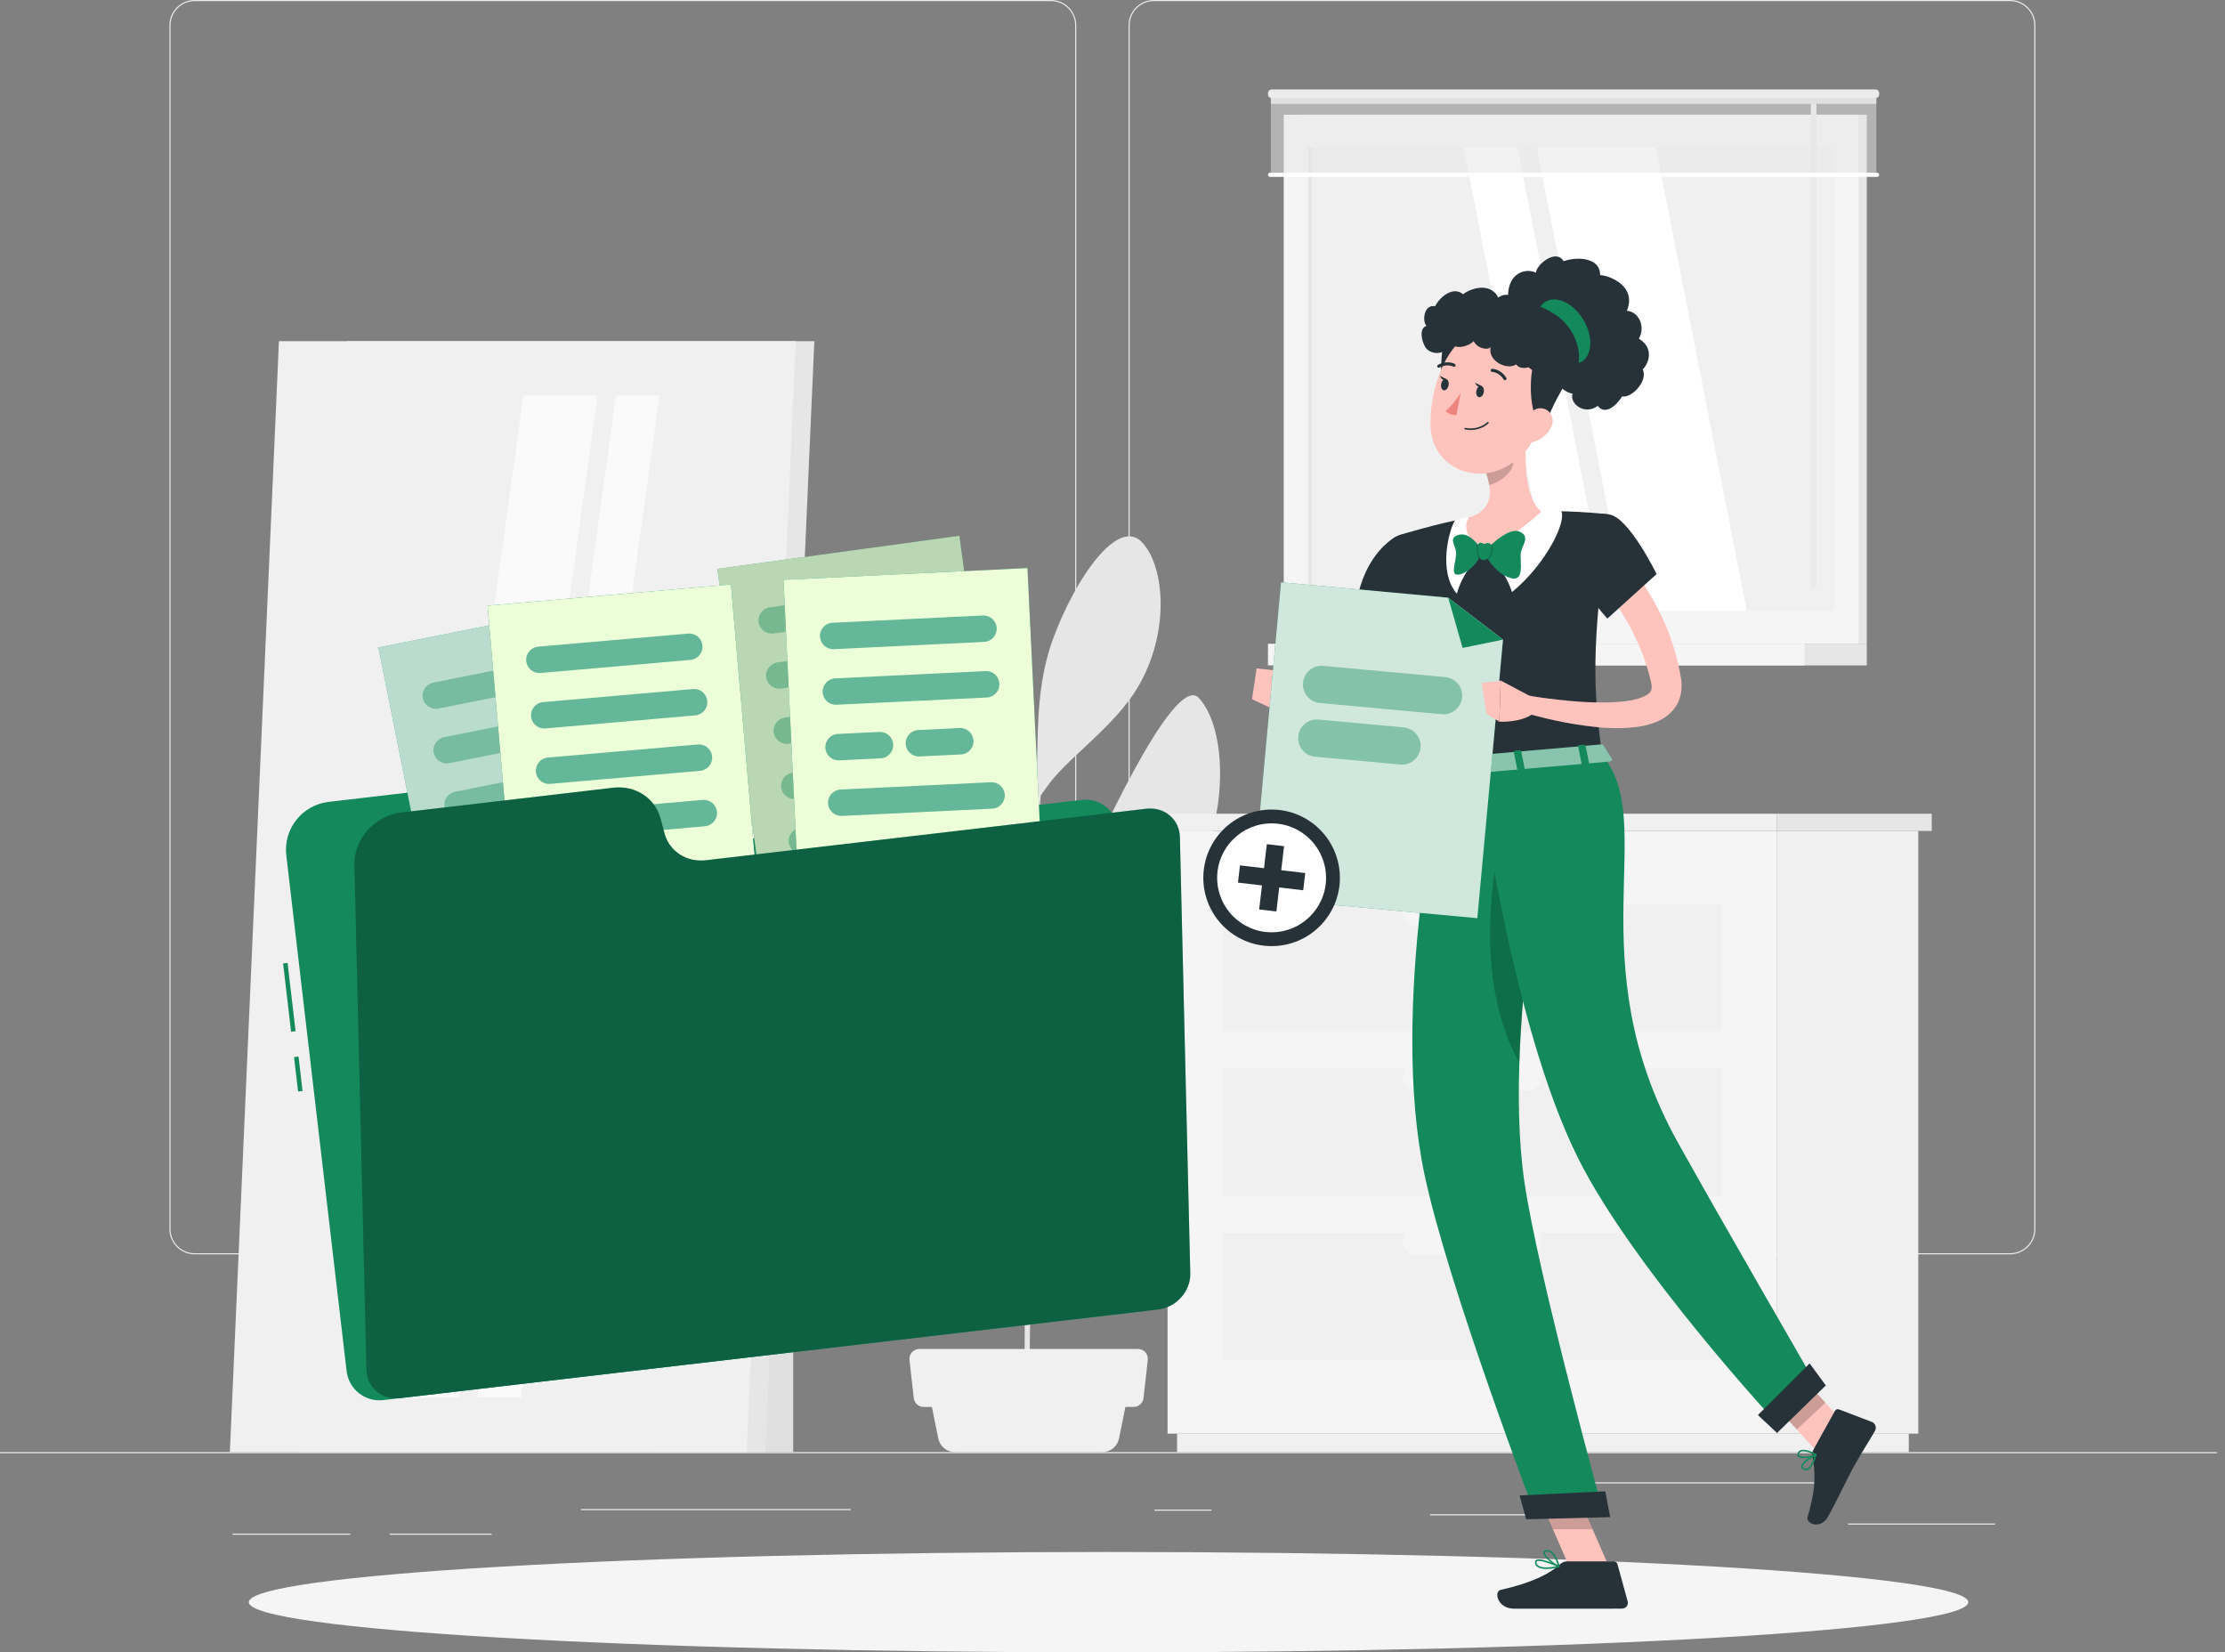 <svg width="202" height="150" viewBox="0 0 202 150" fill="none" xmlns="http://www.w3.org/2000/svg">
<rect x="0" y="0" width="202" height="150" fill="#808080" stroke="none"/>
<g id="Group 1410088948">
<g id="Background_Complete">
<g id="Group">
<path id="Vector" d="M201.283 131.818H0V131.919H201.283V131.818Z" fill="#EBEBEB"/>
<path id="Vector_2" d="M181.115 138.299H167.781V138.399H181.115V138.299Z" fill="#EBEBEB"/>
<path id="Vector_3" d="M109.99 137.037H104.802V137.138H109.99V137.037Z" fill="#EBEBEB"/>
<path id="Vector_4" d="M140.765 137.461H129.839V137.562H140.765V137.461Z" fill="#EBEBEB"/>
<path id="Vector_5" d="M167.379 134.561H144.79V134.661H167.379V134.561Z" fill="#EBEBEB"/>
<path id="Vector_6" d="M31.797 139.219H21.118V139.319H31.797V139.219Z" fill="#EBEBEB"/>
<path id="Vector_7" d="M44.64 139.219H35.381V139.319H44.64V139.219Z" fill="#EBEBEB"/>
<path id="Vector_8" d="M77.218 136.986H52.736V137.087H77.218V136.986Z" fill="#EBEBEB"/>
<path id="Vector_9" d="M95.414 113.865H17.679C16.412 113.865 15.381 112.834 15.381 111.567V2.298C15.381 1.031 16.412 0 17.679 0H95.414C96.68 0 97.711 1.031 97.711 2.298V111.567C97.711 112.834 96.68 113.865 95.414 113.865ZM17.679 0.101C16.467 0.101 15.482 1.087 15.482 2.298V111.567C15.482 112.779 16.467 113.765 17.679 113.765H95.414C96.625 113.765 97.611 112.779 97.611 111.567V2.298C97.611 1.086 96.625 0.101 95.414 0.101L17.679 0.101Z" fill="#EBEBEB"/>
<path id="Vector_10" d="M182.489 113.865H104.754C103.487 113.865 102.456 112.834 102.456 111.567V2.298C102.456 1.031 103.487 0 104.754 0H182.489C183.756 0 184.787 1.031 184.787 2.298V111.567C184.787 112.834 183.756 113.865 182.489 113.865ZM104.754 0.101C103.542 0.101 102.557 1.087 102.557 2.298V111.567C102.557 112.779 103.542 113.765 104.754 113.765H182.489C183.7 113.765 184.686 112.779 184.686 111.567V2.298C184.686 1.086 183.7 0.101 182.489 0.101L104.754 0.101Z" fill="#EBEBEB"/>
</g>
<g id="Group_2">
<g id="Group_3">
<path id="Vector_11" d="M106.642 97.196C105.835 94.881 99.478 98.029 96.898 101.865C95.179 104.419 94.129 107.146 93.639 110.809C93.698 106.63 93.765 102.139 93.83 97.901C94.352 96.844 95.543 94.408 96.4 92.478C99.26 86.037 106.059 83.639 108.408 79.571C111.485 74.243 111.468 66.25 108.848 63.365C106.571 60.859 99.031 77.807 98.181 79.701C95.26 86.214 94.411 91.048 93.863 95.731C93.926 91.75 93.985 88.095 94.034 85.275C94.194 76.078 94.394 73.12 94.485 72.21C94.8 71.765 95.171 71.248 95.388 70.969C97.212 68.62 101.261 65.823 103.284 62.408C106.238 57.422 105.761 51.455 103.688 49.233C101.522 46.91 97.692 52.401 95.658 57.842C93.625 63.283 94.493 68.49 93.923 73.009C93.804 73.895 93.681 77.261 93.566 81.93C92.949 76.906 91.721 73.541 89.443 70.404C86.642 66.546 84.224 61.849 81.916 62.456C79.609 63.063 80.851 69.279 82.677 73.642C84.303 77.529 92.324 81.404 93.506 84.529C93.367 90.858 93.242 98.876 93.154 106.342C92.522 102.486 92.956 102.162 90.365 96.258C88.825 92.749 82.509 88.42 81.755 90.832C81.016 93.198 82.147 97.801 84.531 100.994C86.455 103.568 90.723 103.566 91.71 105.163C91.941 105.536 92.702 106.965 93.138 107.787C93.034 116.901 92.988 124.946 93.039 127.689L93.453 127.717C93.433 127.009 93.483 122.372 93.564 116.237C94.6 112.972 101.577 111.066 103.732 107.671C105.988 104.118 107.609 99.972 106.642 97.196Z" fill="#E6E6E6"/>
<g id="Group_4">
<path id="Vector_12" d="M100.082 131.817H86.692C85.96 131.817 85.33 131.302 85.184 130.585L84.233 125.898H102.54L101.59 130.585C101.444 131.302 100.814 131.817 100.082 131.817Z" fill="#F0F0F0"/>
<path id="Vector_13" d="M102.923 127.717H83.851C83.394 127.717 83.01 127.374 82.958 126.92L82.568 123.455C82.508 122.923 82.925 122.457 83.46 122.457H103.313C103.848 122.457 104.265 122.923 104.205 123.455L103.815 126.92C103.764 127.374 103.38 127.717 102.923 127.717Z" fill="#F0F0F0"/>
</g>
</g>
<g id="Group_5">
<g id="Group_6">
<path id="Vector_14" d="M174.156 75.43H161.334V130.142H174.156V75.43Z" fill="#F0F0F0"/>
<path id="Vector_15" d="M173.292 130.143H106.862V131.82H173.292V130.143Z" fill="#F0F0F0"/>
<path id="Vector_16" d="M161.333 75.43H105.999V130.142H161.333V75.43Z" fill="#F5F5F5"/>
<path id="Vector_17" d="M156.293 96.992H111.04V108.577H156.293V96.992Z" fill="#F0F0F0"/>
<path id="Vector_18" d="M156.293 111.904H111.04V123.489H156.293V111.904Z" fill="#F0F0F0"/>
<path id="Vector_19" d="M128.586 98.993H138.747C139.434 98.993 139.997 98.43 139.997 97.743C139.997 97.055 139.434 96.492 138.747 96.492H128.586C127.899 96.492 127.336 97.055 127.336 97.743C127.336 98.43 127.899 98.993 128.586 98.993Z" fill="#F5F5F5"/>
<path id="Vector_20" d="M156.293 82.082H111.04V93.668H156.293V82.082Z" fill="#F0F0F0"/>
<path id="Vector_21" d="M128.586 84.081H138.747C139.434 84.081 139.997 83.518 139.997 82.83C139.997 82.142 139.434 81.58 138.747 81.58H128.586C127.899 81.58 127.336 82.142 127.336 82.83C127.336 83.518 127.899 84.081 128.586 84.081Z" fill="#F5F5F5"/>
<path id="Vector_22" d="M128.586 113.903H138.747C139.434 113.903 139.997 113.341 139.997 112.653C139.997 111.965 139.434 111.402 138.747 111.402H128.586C127.899 111.402 127.336 111.965 127.336 112.653C127.336 113.34 127.899 113.903 128.586 113.903Z" fill="#F5F5F5"/>
</g>
<path id="Vector_23" d="M161.334 73.869H104.861V75.43H161.334V73.869Z" fill="#F0F0F0"/>
<path id="Vector_24" d="M175.377 73.869H161.334V75.43H175.377V73.869Z" fill="#E6E6E6"/>
</g>
<g id="Group_7">
<g id="Group_8">
<path id="Vector_25" d="M72.012 49.887H59.345V131.819H72.012V49.887Z" fill="#E0E0E0"/>
<path id="Vector_26" d="M27.057 131.819H69.475L73.931 30.971H31.512L27.057 131.819Z" fill="#E6E6E6"/>
<path id="Vector_27" d="M20.868 131.819H67.789L72.245 30.971H25.324L20.868 131.819Z" fill="#F0F0F0"/>
<path id="Vector_28" d="M63.196 126.874L66.95 35.914H29.917L26.163 126.874H63.196Z" fill="#F0F0F0"/>
<path id="Vector_29" d="M47.284 126.874L59.872 35.914H55.922L43.335 126.874H47.284Z" fill="#FAFAFA"/>
<path id="Vector_30" d="M41.661 126.874L54.248 35.914H47.515L34.927 126.874H41.661Z" fill="#FAFAFA"/>
</g>
</g>
<g id="Group_9">
<g id="Group_10">
<g id="Group_11">
<path id="Vector_31" d="M169.479 10.414H118.139V58.439H169.479V10.414Z" fill="#E6E6E6"/>
<path id="Vector_32" d="M168.735 10.414H116.546V58.439H168.735V10.414Z" fill="#F5F5F5"/>
<path id="Vector_33" d="M169.479 58.438H118.139V60.403H169.479V58.438Z" fill="#E6E6E6"/>
<path id="Vector_34" d="M163.817 58.438H115.115V60.403H163.817V58.438Z" fill="#F5F5F5"/>
<path id="Vector_35" d="M166.503 13.391H118.775V55.464H166.503V13.391Z" fill="#F0F0F0"/>
<path id="Vector_36" d="M119.093 13.391H118.775V55.464H119.093V13.391Z" fill="#E6E6E6"/>
<path id="Vector_37" d="M158.588 55.464L150.336 13.391H139.518L147.77 55.464H158.588Z" fill="white"/>
<path id="Vector_38" d="M146.02 55.464L137.767 13.391H132.882L141.134 55.464H146.02Z" fill="white"/>
</g>
</g>
<path id="Vector_39" d="M164.908 53.18V8.762C164.908 8.627 164.798 8.516 164.662 8.516H164.643C164.508 8.516 164.397 8.626 164.397 8.762V53.18C164.397 53.315 164.508 53.425 164.643 53.425H164.662C164.798 53.426 164.908 53.315 164.908 53.18Z" fill="#EBEBEB"/>
<path id="Vector_40" opacity="0.5" d="M170.344 8.516H115.375V15.866H170.344V8.516Z" fill="#E6E6E6"/>
<path id="Vector_41" d="M170.344 8.516H115.375V9.429H170.344V8.516Z" fill="#E0E0E0"/>
<path id="Vector_42" d="M115.466 8.917H170.254C170.447 8.917 170.605 8.759 170.605 8.567V8.466C170.605 8.273 170.447 8.115 170.254 8.115H115.466C115.273 8.115 115.115 8.273 115.115 8.466V8.567C115.116 8.759 115.273 8.917 115.466 8.917Z" fill="#EBEBEB"/>
<path id="Vector_43" d="M115.307 16.059H170.413C170.518 16.059 170.605 15.973 170.605 15.867C170.605 15.762 170.518 15.676 170.413 15.676H115.307C115.201 15.676 115.115 15.762 115.115 15.867C115.115 15.973 115.201 16.059 115.307 16.059Z" fill="white"/>
</g>
</g>
</g>
<g id="Shadow_1_">
<path id="_x3C_Path_x3E__80_" d="M100.642 150.001C143.75 150.001 178.695 147.96 178.695 145.443C178.695 142.926 143.75 140.885 100.642 140.885C57.535 140.885 22.589 142.926 22.589 145.443C22.589 147.96 57.535 150.001 100.642 150.001Z" fill="#F5F5F5"/>
</g>
<g id="Folder">
<g id="Group_12">
<path id="Vector_44" d="M26.834 93.61L26.108 87.412L25.702 87.46L26.427 93.657L26.834 93.61Z" fill="#13895C"/>
<path id="Vector_45" d="M27.468 99.038L27.102 95.912L26.696 95.96L27.062 99.085L27.468 99.038Z" fill="#13895C"/>
<path id="Vector_46" d="M54.181 74.773L53.697 73.419C53.013 71.499 51.093 70.307 49.068 70.543L29.829 72.794C27.43 73.074 25.711 75.248 25.992 77.648L31.468 124.467C31.661 126.113 33.151 127.291 34.797 127.098L103.631 119.048C105.277 118.855 106.455 117.365 106.263 115.719L101.529 75.245C101.337 73.599 99.846 72.421 98.201 72.613L58.229 77.288C56.459 77.496 54.779 76.452 54.181 74.773Z" fill="#13895C"/>
<g id="Group_13">
<g id="Group_14">
<path id="Vector_47" d="M56.105 54.437L34.356 58.773L40.33 88.736L62.079 84.401L56.105 54.437Z" fill="#13895C"/>
<path id="Vector_48" opacity="0.7" d="M56.105 54.437L34.356 58.773L40.33 88.736L62.079 84.401L56.105 54.437Z" fill="white"/>
</g>
<g id="Group_15" opacity="0.4">
<path id="Vector_49" d="M53.199 61.65L39.801 64.321C39.151 64.45 38.52 64.028 38.391 63.379C38.261 62.729 38.683 62.097 39.333 61.968L52.73 59.298C53.38 59.168 54.012 59.59 54.141 60.24C54.271 60.89 53.849 61.521 53.199 61.65Z" fill="#13895C"/>
<path id="Vector_50" d="M54.186 66.606L40.788 69.276C40.138 69.405 39.507 68.983 39.377 68.334C39.247 67.684 39.669 67.052 40.319 66.923L53.716 64.253C54.366 64.123 54.998 64.546 55.127 65.195C55.257 65.845 54.836 66.476 54.186 66.606Z" fill="#13895C"/>
<path id="Vector_51" d="M55.174 71.56L41.776 74.23C41.126 74.36 40.494 73.938 40.365 73.289C40.236 72.639 40.657 72.007 41.307 71.878L54.705 69.208C55.355 69.078 55.986 69.5 56.116 70.15C56.245 70.799 55.823 71.43 55.174 71.56Z" fill="#13895C"/>
<path id="Vector_52" d="M56.161 76.514L42.763 79.184C42.114 79.314 41.482 78.891 41.352 78.242C41.223 77.592 41.645 76.96 42.294 76.831L55.692 74.161C56.342 74.032 56.974 74.454 57.103 75.103C57.232 75.753 56.811 76.384 56.161 76.514Z" fill="#13895C"/>
<path id="Vector_53" d="M53.486 82.199L43.75 84.14C43.101 84.269 42.469 83.847 42.34 83.198C42.21 82.548 42.632 81.916 43.282 81.787L53.018 79.847C53.668 79.717 54.299 80.139 54.429 80.788C54.558 81.438 54.136 82.07 53.486 82.199Z" fill="#13895C"/>
</g>
</g>
<g id="Group_16">
<g id="Group_17">
<path id="Vector_54" d="M87.097 48.633L65.124 51.641L69.267 81.913L91.24 78.906L87.097 48.633Z" fill="#13895C"/>
<path id="Vector_55" opacity="0.7" d="M87.097 48.633L65.124 51.641L69.267 81.913L91.24 78.906L87.097 48.633Z" fill="#FFF8D8"/>
</g>
<g id="Group_18" opacity="0.4">
<path id="Vector_56" d="M83.757 55.654L70.222 57.506C69.565 57.596 68.96 57.137 68.871 56.481C68.781 55.825 69.24 55.219 69.896 55.129L83.431 53.277C84.088 53.187 84.693 53.646 84.782 54.303C84.873 54.959 84.413 55.564 83.757 55.654Z" fill="#13895C"/>
<path id="Vector_57" d="M84.442 60.658L70.907 62.51C70.251 62.6 69.646 62.141 69.556 61.485C69.466 60.828 69.925 60.223 70.582 60.133L84.117 58.281C84.774 58.191 85.378 58.65 85.468 59.307C85.558 59.963 85.098 60.568 84.442 60.658Z" fill="#13895C"/>
<path id="Vector_58" d="M75.321 67.005L71.592 67.516C70.936 67.606 70.331 67.147 70.241 66.49C70.151 65.834 70.61 65.229 71.266 65.138L74.996 64.629C75.652 64.538 76.257 64.998 76.347 65.654C76.437 66.311 75.978 66.915 75.321 67.005Z" fill="#13895C"/>
<path id="Vector_59" d="M82.553 66.017L78.823 66.528C78.167 66.618 77.562 66.158 77.472 65.502C77.382 64.845 77.841 64.24 78.498 64.151L82.228 63.64C82.884 63.55 83.489 64.01 83.579 64.666C83.668 65.322 83.209 65.927 82.553 66.017Z" fill="#13895C"/>
<path id="Vector_60" d="M85.812 70.669L72.277 72.522C71.621 72.611 71.016 72.152 70.926 71.496C70.837 70.84 71.295 70.235 71.952 70.145L85.487 68.293C86.143 68.202 86.748 68.662 86.838 69.318C86.928 69.974 86.469 70.579 85.812 70.669Z" fill="#13895C"/>
<path id="Vector_61" d="M82.798 76.181L72.962 77.527C72.306 77.617 71.701 77.158 71.611 76.501C71.521 75.845 71.98 75.24 72.637 75.15L82.472 73.804C83.129 73.714 83.734 74.174 83.823 74.83C83.913 75.486 83.454 76.091 82.798 76.181Z" fill="#13895C"/>
</g>
</g>
<g id="Group_19">
<g id="Group_20">
<path id="Vector_62" d="M66.357 53.057L44.264 54.982L46.916 85.42L69.009 83.495L66.357 53.057Z" fill="#13895C"/>
<path id="Vector_63" d="M66.357 53.057L44.264 54.982L46.916 85.42L69.009 83.495L66.357 53.057Z" fill="#ECFFD9"/>
</g>
<g id="Group_21">
<path id="Vector_64" d="M62.683 59.906L49.073 61.092C48.413 61.15 47.832 60.662 47.774 60.002C47.717 59.342 48.205 58.76 48.865 58.702L62.474 57.516C63.134 57.459 63.716 57.947 63.773 58.607C63.831 59.267 63.343 59.849 62.683 59.906Z" fill="#65B799"/>
<path id="Vector_65" d="M63.121 64.94L49.512 66.126C48.852 66.183 48.27 65.695 48.213 65.035C48.155 64.375 48.643 63.793 49.303 63.736L62.913 62.55C63.573 62.492 64.154 62.98 64.212 63.64C64.27 64.3 63.782 64.882 63.121 64.94Z" fill="#65B799"/>
<path id="Vector_66" d="M63.561 69.973L49.951 71.159C49.291 71.217 48.71 70.728 48.652 70.068C48.594 69.408 49.083 68.827 49.743 68.769L63.352 67.583C64.013 67.525 64.594 68.014 64.651 68.674C64.709 69.334 64.221 69.915 63.561 69.973Z" fill="#65B799"/>
<path id="Vector_67" d="M63.999 75.006L50.389 76.192C49.729 76.249 49.148 75.761 49.09 75.101C49.032 74.441 49.52 73.859 50.181 73.802L63.79 72.616C64.45 72.558 65.032 73.047 65.09 73.707C65.147 74.366 64.658 74.948 63.999 75.006Z" fill="#65B799"/>
<path id="Vector_68" d="M60.718 80.363L50.828 81.226C50.168 81.283 49.587 80.794 49.529 80.134C49.471 79.475 49.96 78.893 50.62 78.836L60.509 77.973C61.17 77.916 61.751 78.404 61.809 79.064C61.866 79.724 61.378 80.306 60.718 80.363Z" fill="#65B799"/>
</g>
</g>
<g id="Group_22">
<g id="Group_23">
<path id="Vector_69" d="M93.28 51.567L71.13 52.636L72.603 83.153L94.753 82.084L93.28 51.567Z" fill="#13895C"/>
<path id="Vector_70" d="M93.28 51.567L71.13 52.636L72.603 83.153L94.753 82.084L93.28 51.567Z" fill="#ECFFD9"/>
</g>
<g id="Group_24">
<path id="Vector_71" d="M89.347 58.27L75.702 58.929C75.04 58.961 74.478 58.45 74.446 57.788C74.414 57.127 74.924 56.564 75.586 56.532L89.232 55.873C89.894 55.842 90.456 56.352 90.488 57.014C90.519 57.676 90.009 58.238 89.347 58.27Z" fill="#65B799"/>
<path id="Vector_72" d="M89.59 63.317L75.945 63.975C75.283 64.007 74.721 63.497 74.689 62.835C74.657 62.173 75.168 61.611 75.829 61.579L89.475 60.92C90.137 60.889 90.699 61.399 90.731 62.061C90.763 62.723 90.252 63.285 89.59 63.317Z" fill="#65B799"/>
<path id="Vector_73" d="M79.949 68.84L76.189 69.021C75.527 69.053 74.965 68.543 74.933 67.881C74.901 67.219 75.411 66.657 76.073 66.625L79.833 66.444C80.495 66.412 81.057 66.922 81.089 67.584C81.121 68.245 80.611 68.808 79.949 68.84Z" fill="#65B799"/>
<path id="Vector_74" d="M87.239 68.487L83.479 68.668C82.817 68.7 82.255 68.19 82.223 67.528C82.191 66.866 82.702 66.304 83.364 66.272L87.123 66.09C87.785 66.058 88.347 66.569 88.379 67.231C88.411 67.893 87.901 68.455 87.239 68.487Z" fill="#65B799"/>
<path id="Vector_75" d="M90.079 73.409L76.433 74.067C75.771 74.099 75.209 73.589 75.177 72.927C75.145 72.265 75.656 71.703 76.318 71.671L89.963 71.012C90.625 70.98 91.187 71.491 91.219 72.153C91.251 72.814 90.74 73.376 90.079 73.409Z" fill="#65B799"/>
<path id="Vector_76" d="M86.592 78.635L76.676 79.114C76.014 79.146 75.452 78.635 75.42 77.973C75.389 77.312 75.899 76.749 76.561 76.717L86.477 76.239C87.139 76.207 87.701 76.717 87.733 77.379C87.765 78.041 87.254 78.603 86.592 78.635Z" fill="#65B799"/>
</g>
</g>
<g id="Group_25">
<path id="Vector_77" d="M60.325 75.638L59.972 74.313C59.472 72.435 57.683 71.272 55.658 71.509L36.419 73.759C34.019 74.04 32.119 76.172 32.175 78.521L33.267 124.351C33.305 125.961 34.67 127.112 36.316 126.919L105.151 118.869C106.796 118.676 108.1 117.214 108.061 115.603L107.118 75.984C107.079 74.374 105.714 73.224 104.068 73.416L64.097 78.091C62.327 78.298 60.762 77.281 60.325 75.638Z" fill="#13895C"/>
<path id="Vector_78" opacity="0.3" d="M60.325 75.638L59.972 74.313C59.472 72.435 57.683 71.272 55.658 71.509L36.419 73.759C34.019 74.04 32.119 76.172 32.175 78.521L33.267 124.351C33.305 125.961 34.67 127.112 36.316 126.919L105.151 118.869C106.796 118.676 108.1 117.214 108.061 115.603L107.118 75.984C107.079 74.374 105.714 73.224 104.068 73.416L64.097 78.091C62.327 78.298 60.762 77.281 60.325 75.638Z" fill="black"/>
</g>
</g>
</g>
<g id="Character_1_">
<g id="Group_26">
<path id="Vector_79" d="M127.625 53.605C127.327 55.101 127.009 56.572 126.652 58.042C126.302 59.513 125.943 60.98 125.552 62.441L124.958 64.629L124.88 64.908C124.844 65.029 124.804 65.151 124.757 65.275C124.663 65.524 124.543 65.785 124.363 66.052C124.187 66.316 123.939 66.595 123.612 66.816C123.286 67.039 122.88 67.18 122.513 67.213C121.763 67.272 121.225 67.046 120.786 66.832C120.35 66.6 119.993 66.335 119.667 66.058C119.02 65.492 118.509 64.896 118.029 64.211L119.149 63.204C119.695 63.618 120.302 64.042 120.878 64.352C121.166 64.51 121.454 64.641 121.707 64.711C121.955 64.791 122.17 64.781 122.173 64.74C122.178 64.724 122.133 64.724 122.112 64.727C122.089 64.727 122.094 64.717 122.113 64.659C122.13 64.606 122.16 64.519 122.186 64.412L122.278 63.969L122.748 61.77L123.694 57.374C124 55.909 124.329 54.44 124.648 52.99L127.625 53.605Z" fill="#FFC3BD"/>
<path id="Vector_80" d="M126.279 49.004C122.845 51.633 122.983 56.588 122.983 56.588L129.126 58.056C129.126 58.056 131.01 53.074 130.245 51.251C129.448 49.347 128.212 47.524 126.279 49.004Z" fill="#263238"/>
<path id="Vector_81" d="M119.464 63.281L117.206 61.023L115.988 64.556C115.988 64.556 117.895 65.586 119.72 64.615L119.464 63.281Z" fill="#FFC3BD"/>
<path id="Vector_82" d="M114.081 60.676L113.666 63.467L115.988 64.556L117.206 61.024L114.081 60.676Z" fill="#FFC3BD"/>
<path id="Vector_83" d="M146.181 142.47L142.726 142.807L139.132 134.585L142.586 134.248L146.181 142.47Z" fill="#FFC3BD"/>
<path id="Vector_84" d="M168.433 130.314L165.839 132.75L160.238 126.594L162.832 124.158L168.433 130.314Z" fill="#FFC3BD"/>
<path id="Vector_85" d="M164.642 131.583L166.592 128.07C166.662 127.943 166.809 127.888 166.944 127.939L169.945 129.081C170.256 129.2 170.392 129.599 170.223 129.891C169.522 131.105 169.123 131.655 168.265 133.2C167.738 134.15 166.711 136.33 165.982 137.642C165.27 138.926 163.918 138.304 164.103 137.692C164.936 134.95 164.78 133.423 164.544 132.212C164.501 131.994 164.538 131.77 164.642 131.583Z" fill="#263238"/>
<path id="Vector_86" d="M142.267 141.74H146.51C146.664 141.74 146.803 141.848 146.845 141.998L147.767 145.355C147.863 145.703 147.607 146.023 147.25 146.026C145.755 146.04 145.046 146.034 143.181 146.034C142.033 146.034 139.063 146.034 137.478 146.034C135.928 146.034 135.604 144.466 136.245 144.324C139.121 143.688 140.779 142.81 141.666 141.973C141.827 141.822 142.041 141.74 142.267 141.74Z" fill="#263238"/>
<path id="Vector_87" opacity="0.2" d="M139.134 134.588L140.986 138.826H144.589L142.59 134.25L139.134 134.588Z" fill="black"/>
<path id="Vector_88" opacity="0.2" d="M162.835 124.16L160.239 126.597L163.128 129.769L165.723 127.332L162.835 124.16Z" fill="black"/>
<path id="Vector_89" d="M127.316 48.494C127.316 48.494 125.764 49.177 130.972 69.788C136.713 69.292 142.648 68.778 145.441 68.537C144.689 62.669 144.368 59.038 146.138 46.708C146.138 46.708 143.049 46.311 139.923 46.431C137.478 46.524 135.476 46.618 133.353 46.999C130.553 47.5 127.316 48.494 127.316 48.494Z" fill="#263238"/>
<path id="Vector_90" d="M139.923 46.33C139.923 46.33 140.744 46.345 141.714 46.345C142.296 47.243 140.402 51.175 137.27 53.749C136.515 51.402 134.755 50.103 134.755 50.103L139.923 46.33Z" fill="white"/>
<path id="Vector_91" d="M133.355 46.947C133.355 46.947 132.989 46.999 132.114 47.199C131.532 48.098 130.544 51.932 132.262 53.89C132.932 51.474 134.755 50.103 134.755 50.103L133.355 46.947Z" fill="white"/>
<path id="Vector_92" d="M138.633 39.09C138.401 41.24 138.322 45.149 139.924 46.432C139.924 46.432 138.213 48.177 134.755 50.104C132.239 48.366 133.353 47.001 133.353 47.001C135.662 46.234 135.45 44.49 134.897 42.883L138.633 39.09Z" fill="#FFC3BD"/>
<g id="Group_27">
<path id="Vector_93" d="M134.696 50.114C134.696 50.114 136.818 47.804 137.913 48.248C139.009 48.692 138.163 49.484 138.065 50.227C137.968 50.97 138.491 52.953 137.022 52.438C135.553 51.922 134.696 50.114 134.696 50.114Z" fill="#13895C"/>
<path id="Vector_94" d="M134.61 50.067C134.61 50.067 133.609 48.295 132.526 48.532C131.444 48.768 132.088 49.39 132.183 50.056C132.307 50.913 131.404 52.552 132.71 52.089C133.981 51.639 134.61 50.067 134.61 50.067Z" fill="#13895C"/>
<g id="Group_28" opacity="0.2">
<path id="Vector_95" d="M134.06 49.683C134.07 50.178 134.143 50.519 134.263 50.723C134.492 50.359 134.609 50.068 134.609 50.068C134.609 50.068 134.415 49.721 134.098 49.355C134.067 49.437 134.057 49.543 134.06 49.683Z" fill="black"/>
<path id="Vector_96" d="M135.468 49.367C135.014 49.767 134.697 50.113 134.697 50.113C134.697 50.113 134.841 50.415 135.112 50.811C135.291 50.659 135.438 50.38 135.504 49.896C135.541 49.645 135.522 49.48 135.468 49.367Z" fill="black"/>
</g>
<path id="Vector_97" d="M134.67 50.841C134.37 50.842 134.185 50.514 134.163 49.735C134.141 48.957 134.739 49.389 134.739 49.389C134.739 49.389 135.535 48.973 135.4 49.92C135.296 50.655 134.979 50.84 134.67 50.841Z" fill="#13895C"/>
</g>
<path id="Vector_98" opacity="0.2" d="M137.11 40.637L134.898 42.88C135.03 43.26 135.142 43.648 135.202 44.029C136.091 43.821 137.379 42.897 137.392 41.946C137.4 41.471 137.205 40.849 137.11 40.637Z" fill="black"/>
<path id="Vector_99" d="M135.215 31.827C135.215 31.827 132.808 35.173 132.409 36.675C130.767 37.63 130.435 32.917 131.306 30.01C134.005 31.691 135.215 31.827 135.215 31.827Z" fill="#263238"/>
<path id="Vector_100" d="M140.524 35.731C139.627 39.165 139.321 40.637 137.215 42.076C134.047 44.241 130.025 42.388 129.877 38.755C129.745 35.485 131.233 30.419 134.908 29.705C138.528 29.001 141.421 32.297 140.524 35.731Z" fill="#FFC3BD"/>
<path id="Vector_101" d="M142.391 34.36C142.391 34.36 140.665 37.155 140.433 38.371C139.181 39.223 138.653 35.495 139.181 33.135C139.757 31.053 142.391 34.36 142.391 34.36Z" fill="#263238"/>
<path id="Vector_102" d="M141.702 32.412C141.205 32.79 140.675 31.392 141.174 30.323C140.218 30.382 139.071 29.816 139.315 28.895C137.437 29.526 136.74 27.613 136.956 26.29C137.218 24.69 138.621 24.337 139.444 24.759C139.461 24.04 141.263 22.536 141.955 23.712C143.24 23.259 145.308 23.398 145.267 24.976C146.116 25.002 148.621 25.963 147.698 28.217C148.804 28.282 149.403 29.689 148.788 30.749C150.205 31.58 149.679 33.023 149.14 33.528C149.65 34.591 148.099 36.171 147.276 35.981C146.647 36.946 145.684 37.669 145.054 36.847C143.831 37.738 142.461 36.608 142.771 35.738C141.387 35.51 139.988 33.224 141.702 32.412Z" fill="#263238"/>
<path id="Vector_103" d="M143.583 32.836C144.577 32.241 144.652 30.538 143.75 29.033C142.848 27.528 141.311 26.791 140.317 27.386C139.323 27.982 139.249 29.685 140.15 31.19C141.052 32.695 142.589 33.432 143.583 32.836Z" fill="#13895C"/>
<path id="Vector_104" d="M135.377 31.405C135.322 31.837 134.134 31.725 133.792 30.965C133.302 31.479 132.147 31.746 131.752 31.186C131.085 32.44 129.746 32.112 129.395 31.509C129.044 30.907 128.819 29.795 129.513 29.576C129.109 29.227 129.231 27.598 130.287 27.802C130.73 26.934 131.944 25.947 132.829 26.715C133.309 26.296 135.235 25.475 136.025 27.012C136.669 26.48 137.806 26.841 138.079 27.657C139.334 27.328 139.876 28.279 139.871 28.792C140.762 29.036 140.821 30.574 140.261 30.902C140.471 31.679 140.36 32.511 139.542 32.443C139.384 33.487 137.984 33.65 137.653 33.08C136.762 33.677 134.905 32.663 135.377 31.405Z" fill="#263238"/>
<path id="Vector_105" d="M133.259 28.448C134.278 27.038 137.991 26.452 141.208 28.566C144.107 30.47 143.919 34.891 141.614 34.656C139.31 34.421 137.029 31.717 137.029 31.717L133.259 28.448Z" fill="#263238"/>
<path id="Vector_106" d="M140.807 38.83C140.47 39.483 139.861 39.92 139.282 40.094C138.411 40.356 137.958 39.582 138.185 38.751C138.389 38.002 139.089 36.964 139.97 37.066C140.838 37.166 141.193 38.082 140.807 38.83Z" fill="#FFC3BD"/>
<path id="Vector_107" d="M130.972 69.789C130.972 69.789 126.076 91.446 129.344 106.714C131.533 116.94 139.427 137.598 139.427 137.598L145.599 137.439C145.599 137.439 139.623 115.761 138.387 107.235C136.274 92.652 141.567 68.873 141.567 68.873L130.972 69.789Z" fill="#13895C"/>
<path id="Vector_108" opacity="0.2" d="M136.617 74.162L139.703 79.029C138.918 84.076 138.136 90.388 137.937 96.463C133.597 88.694 135.652 78.275 136.617 74.162Z" fill="black"/>
<path id="Vector_109" d="M138.557 137.917L146.181 137.723L145.74 135.381L137.961 135.75L138.557 137.917Z" fill="#263238"/>
<path id="Vector_110" d="M134.136 69.558C134.136 69.558 137.008 92.525 143.233 105.064C148.262 115.192 161.68 129.609 161.68 129.609L165.111 126.075C165.111 126.075 156.047 110.406 152.31 103.678C143.147 87.182 150.636 74.594 145.442 68.537L134.136 69.558Z" fill="#13895C"/>
<path id="Vector_111" d="M161.332 130.082L165.759 125.766L164.291 123.768L159.596 128.454L161.332 130.082Z" fill="#263238"/>
<g id="Group_29">
<path id="Vector_112" d="M145.584 67.67L146.349 68.908C146.408 69.005 146.298 69.117 146.131 69.132L130.956 70.444C130.825 70.455 130.712 70.401 130.697 70.319L130.454 69.036C130.437 68.947 130.544 68.861 130.687 68.849L145.339 67.582C145.447 67.572 145.546 67.608 145.584 67.67Z" fill="#13895C"/>
<path id="Vector_113" opacity="0.5" d="M145.584 67.67L146.349 68.908C146.408 69.005 146.298 69.117 146.131 69.132L130.956 70.444C130.825 70.455 130.712 70.401 130.697 70.319L130.454 69.036C130.437 68.947 130.544 68.861 130.687 68.849L145.339 67.582C145.447 67.572 145.546 67.608 145.584 67.67Z" fill="white"/>
</g>
<path id="Vector_114" d="M143.759 69.479L144.151 69.445C144.229 69.438 144.285 69.392 144.276 69.344L143.946 67.677C143.937 67.628 143.865 67.594 143.787 67.6L143.394 67.634C143.316 67.641 143.26 67.687 143.27 67.735L143.599 69.402C143.609 69.451 143.681 69.486 143.759 69.479Z" fill="#13895C"/>
<path id="Vector_115" d="M132.072 70.488L132.464 70.454C132.542 70.448 132.598 70.403 132.589 70.353L132.259 68.687C132.25 68.638 132.178 68.603 132.1 68.61L131.708 68.644C131.629 68.651 131.573 68.696 131.583 68.745L131.912 70.412C131.922 70.461 131.993 70.495 132.072 70.488Z" fill="#13895C"/>
<path id="Vector_116" d="M137.915 69.984L138.307 69.951C138.386 69.944 138.441 69.899 138.432 69.85L138.103 68.182C138.093 68.134 138.021 68.1 137.943 68.106L137.551 68.141C137.473 68.147 137.417 68.192 137.426 68.241L137.756 69.908C137.765 69.957 137.837 69.991 137.915 69.984Z" fill="#13895C"/>
<path id="Vector_117" d="M134.269 36.058C134.454 36.094 134.649 35.894 134.705 35.611C134.761 35.328 134.656 35.069 134.471 35.033C134.286 34.996 134.091 35.196 134.035 35.48C133.979 35.763 134.084 36.022 134.269 36.058Z" fill="#263238"/>
<path id="Vector_118" d="M131.074 35.428C131.259 35.465 131.454 35.265 131.51 34.982C131.565 34.699 131.46 34.44 131.275 34.404C131.09 34.367 130.895 34.567 130.84 34.85C130.784 35.133 130.889 35.392 131.074 35.428Z" fill="#263238"/>
<path id="Vector_119" d="M131.355 34.437L130.714 34.107C130.714 34.107 130.958 34.707 131.355 34.437Z" fill="#263238"/>
<path id="Vector_120" d="M132.611 35.688C132.611 35.688 131.892 36.812 131.247 37.296C131.552 37.718 132.219 37.683 132.219 37.683L132.611 35.688Z" fill="#ED847E"/>
<path id="Vector_121" d="M133.527 39.034C134.529 39.034 135.111 38.449 135.14 38.42C135.167 38.392 135.166 38.348 135.138 38.321C135.111 38.294 135.066 38.294 135.039 38.322C135.031 38.33 134.27 39.088 133.025 38.843C132.986 38.834 132.95 38.861 132.943 38.898C132.935 38.937 132.96 38.974 132.998 38.981C133.186 39.018 133.362 39.034 133.527 39.034Z" fill="#263238"/>
<path id="Vector_122" d="M136.632 34.515C136.657 34.515 136.682 34.508 136.705 34.494C136.771 34.454 136.793 34.368 136.752 34.301C136.276 33.512 135.51 33.477 135.477 33.477C135.395 33.48 135.335 33.535 135.332 33.612C135.329 33.689 135.39 33.755 135.467 33.758C135.494 33.759 136.116 33.793 136.512 34.447C136.537 34.491 136.584 34.515 136.632 34.515Z" fill="#263238"/>
<path id="Vector_123" d="M130.623 33.381C130.647 33.381 130.67 33.375 130.692 33.363C131.365 32.987 131.934 33.278 131.94 33.281C132.009 33.318 132.094 33.291 132.13 33.222C132.166 33.154 132.14 33.068 132.071 33.032C132.042 33.017 131.359 32.668 130.555 33.117C130.487 33.155 130.462 33.241 130.5 33.309C130.526 33.355 130.574 33.381 130.623 33.381Z" fill="#263238"/>
<path id="Vector_124" d="M146.753 50.002C147.025 50.269 147.215 50.475 147.43 50.713C147.635 50.946 147.832 51.183 148.024 51.422C148.409 51.9 148.772 52.391 149.116 52.894C149.793 53.909 150.399 54.97 150.917 56.078C151.442 57.182 151.848 58.343 152.172 59.528C152.326 60.122 152.467 60.72 152.568 61.327C152.708 61.964 152.762 62.996 152.293 63.872C152.067 64.309 151.737 64.674 151.393 64.943C151.048 65.215 150.689 65.403 150.342 65.547C149.644 65.828 148.982 65.948 148.342 66.023C147.063 66.157 145.854 66.109 144.668 65.975C142.296 65.707 140.033 65.205 137.783 64.513L138.152 63.052C139.247 63.233 140.374 63.403 141.488 63.518C142.603 63.647 143.717 63.739 144.817 63.763C145.913 63.778 147.007 63.764 147.999 63.589C148.49 63.502 148.956 63.372 149.311 63.197C149.672 63.02 149.861 62.816 149.904 62.672C149.933 62.595 149.953 62.509 149.954 62.38C149.955 62.316 149.947 62.241 149.939 62.163C149.922 62.08 149.913 62.008 149.876 61.86C149.763 61.342 149.614 60.831 149.455 60.325C149.131 59.312 148.705 58.334 148.231 57.377C147.756 56.421 147.201 55.501 146.587 54.625C146.286 54.183 145.969 53.753 145.636 53.338C145.471 53.13 145.301 52.927 145.128 52.73C144.966 52.538 144.77 52.321 144.637 52.184L146.753 50.002Z" fill="#FFC3BD"/>
<path id="Vector_125" d="M139.067 63.274L136.245 61.779L136.118 65.514C136.118 65.514 138.111 65.64 139.281 64.723L139.067 63.274Z" fill="#FFC3BD"/>
<g id="Group_30">
<g id="Group_31">
<g id="Group_32">
<path id="Vector_126" d="M134.122 83.35L136.452 58.065L131.48 54.258L116.301 52.859L113.666 81.465L134.122 83.35Z" fill="#13895C"/>
<path id="Vector_127" opacity="0.8" d="M134.122 83.35L136.452 58.065L131.48 54.258L116.301 52.859L113.666 81.465L134.122 83.35Z" fill="white"/>
</g>
<path id="Vector_128" d="M136.452 58.065L131.479 54.258L132.783 58.815L136.452 58.065Z" fill="#13895C"/>
</g>
<g id="Group_33">
<path id="Vector_129" d="M115.444 85.886C118.867 85.886 121.643 83.111 121.643 79.687C121.643 76.263 118.867 73.488 115.444 73.488C112.02 73.488 109.245 76.263 109.245 79.687C109.245 83.111 112.02 85.886 115.444 85.886Z" fill="#263238"/>
<path id="Vector_130" d="M115.444 84.631C118.175 84.631 120.388 82.418 120.388 79.688C120.388 76.957 118.175 74.744 115.444 74.744C112.714 74.744 110.501 76.957 110.501 79.688C110.501 82.418 112.714 84.631 115.444 84.631Z" fill="white"/>
<path id="Vector_131" d="M118.499 79.254L116.318 78.998L116.574 76.816L115.01 76.633L114.754 78.814L112.573 78.558L112.39 80.121L114.571 80.377L114.315 82.559L115.879 82.742L116.134 80.561L118.315 80.817L118.499 79.254Z" fill="#263238"/>
</g>
<path id="Vector_132" opacity="0.4" d="M132.739 63.304C132.653 64.235 131.83 64.92 130.899 64.835L119.828 63.816C118.898 63.73 118.213 62.907 118.298 61.977C118.384 61.046 119.208 60.361 120.138 60.447L131.209 61.465C132.14 61.55 132.824 62.374 132.739 63.304Z" fill="#13895C"/>
<path id="Vector_133" opacity="0.4" d="M128.968 67.874C128.882 68.804 128.058 69.489 127.127 69.403L119.391 68.692C118.46 68.606 117.775 67.782 117.861 66.852C117.947 65.921 118.77 65.236 119.701 65.322L127.438 66.033C128.368 66.12 129.053 66.943 128.968 67.874Z" fill="#13895C"/>
</g>
<path id="Vector_134" d="M134.524 62.002L134.948 64.793L136.118 65.514L136.245 61.779L134.524 62.002Z" fill="#FFC3BD"/>
<path id="Vector_135" d="M146.138 46.709C147.912 47.023 150.397 52.111 150.397 52.111L145.926 56.155C145.926 56.155 142.369 52.276 142.559 49.964C142.72 48.002 143.878 46.31 146.138 46.709Z" fill="#263238"/>
<path id="Vector_136" d="M163.957 133.471C164.003 133.471 164.049 133.463 164.095 133.448C164.519 133.305 164.797 132.519 164.926 132.064C164.933 132.037 164.924 132.008 164.902 131.99C164.88 131.973 164.85 131.97 164.825 131.983C164.696 132.05 163.562 132.656 163.525 133.104C163.52 133.172 163.536 133.271 163.646 133.354C163.75 133.432 163.853 133.471 163.957 133.471ZM164.742 132.189C164.545 132.817 164.291 133.233 164.05 133.314C163.946 133.349 163.842 133.325 163.731 133.241C163.667 133.194 163.664 133.146 163.666 133.115C163.689 132.841 164.353 132.41 164.742 132.189Z" fill="#13895C"/>
<path id="Vector_137" d="M163.782 132.367C164.184 132.367 164.678 132.238 164.895 132.106C164.916 132.093 164.929 132.07 164.928 132.045C164.928 132.02 164.914 131.996 164.892 131.985C164.854 131.963 163.956 131.47 163.473 131.642C163.347 131.686 163.258 131.77 163.209 131.892C163.132 132.082 163.216 132.192 163.273 132.24C163.38 132.33 163.568 132.367 163.782 132.367ZM164.703 132.045C164.319 132.209 163.574 132.309 163.364 132.132C163.329 132.103 163.295 132.054 163.339 131.945C163.373 131.861 163.432 131.805 163.52 131.774C163.849 131.657 164.448 131.919 164.703 132.045Z" fill="#13895C"/>
<path id="Vector_138" d="M140.386 142.427C140.793 142.427 141.236 142.348 141.544 142.28C141.573 142.273 141.595 142.249 141.599 142.219C141.602 142.189 141.586 142.16 141.558 142.147C141.384 142.065 139.845 141.354 139.457 141.616C139.407 141.65 139.35 141.715 139.357 141.835C139.366 142 139.437 142.133 139.567 142.231C139.758 142.376 140.06 142.427 140.386 142.427ZM141.301 142.185C140.844 142.271 139.999 142.382 139.651 142.119C139.555 142.045 139.504 141.95 139.498 141.826C139.494 141.768 139.516 141.746 139.536 141.733C139.753 141.586 140.663 141.904 141.301 142.185Z" fill="#13895C"/>
<path id="Vector_139" d="M141.528 142.281C141.545 142.281 141.561 142.276 141.574 142.264C141.594 142.247 141.603 142.221 141.597 142.195C141.582 142.13 141.233 140.613 140.398 140.71C140.188 140.734 140.131 140.838 140.12 140.921C140.068 141.307 141.038 142.086 141.502 142.276C141.511 142.279 141.52 142.281 141.528 142.281ZM140.474 140.846C141.007 140.846 141.318 141.729 141.421 142.083C140.92 141.82 140.226 141.187 140.26 140.94C140.262 140.921 140.27 140.866 140.415 140.849C140.435 140.847 140.454 140.846 140.474 140.846Z" fill="#13895C"/>
<path id="Vector_140" d="M134.554 35.066L133.913 34.736C133.913 34.736 134.157 35.336 134.554 35.066Z" fill="#263238"/>
</g>
</g>
</g>
</svg>
